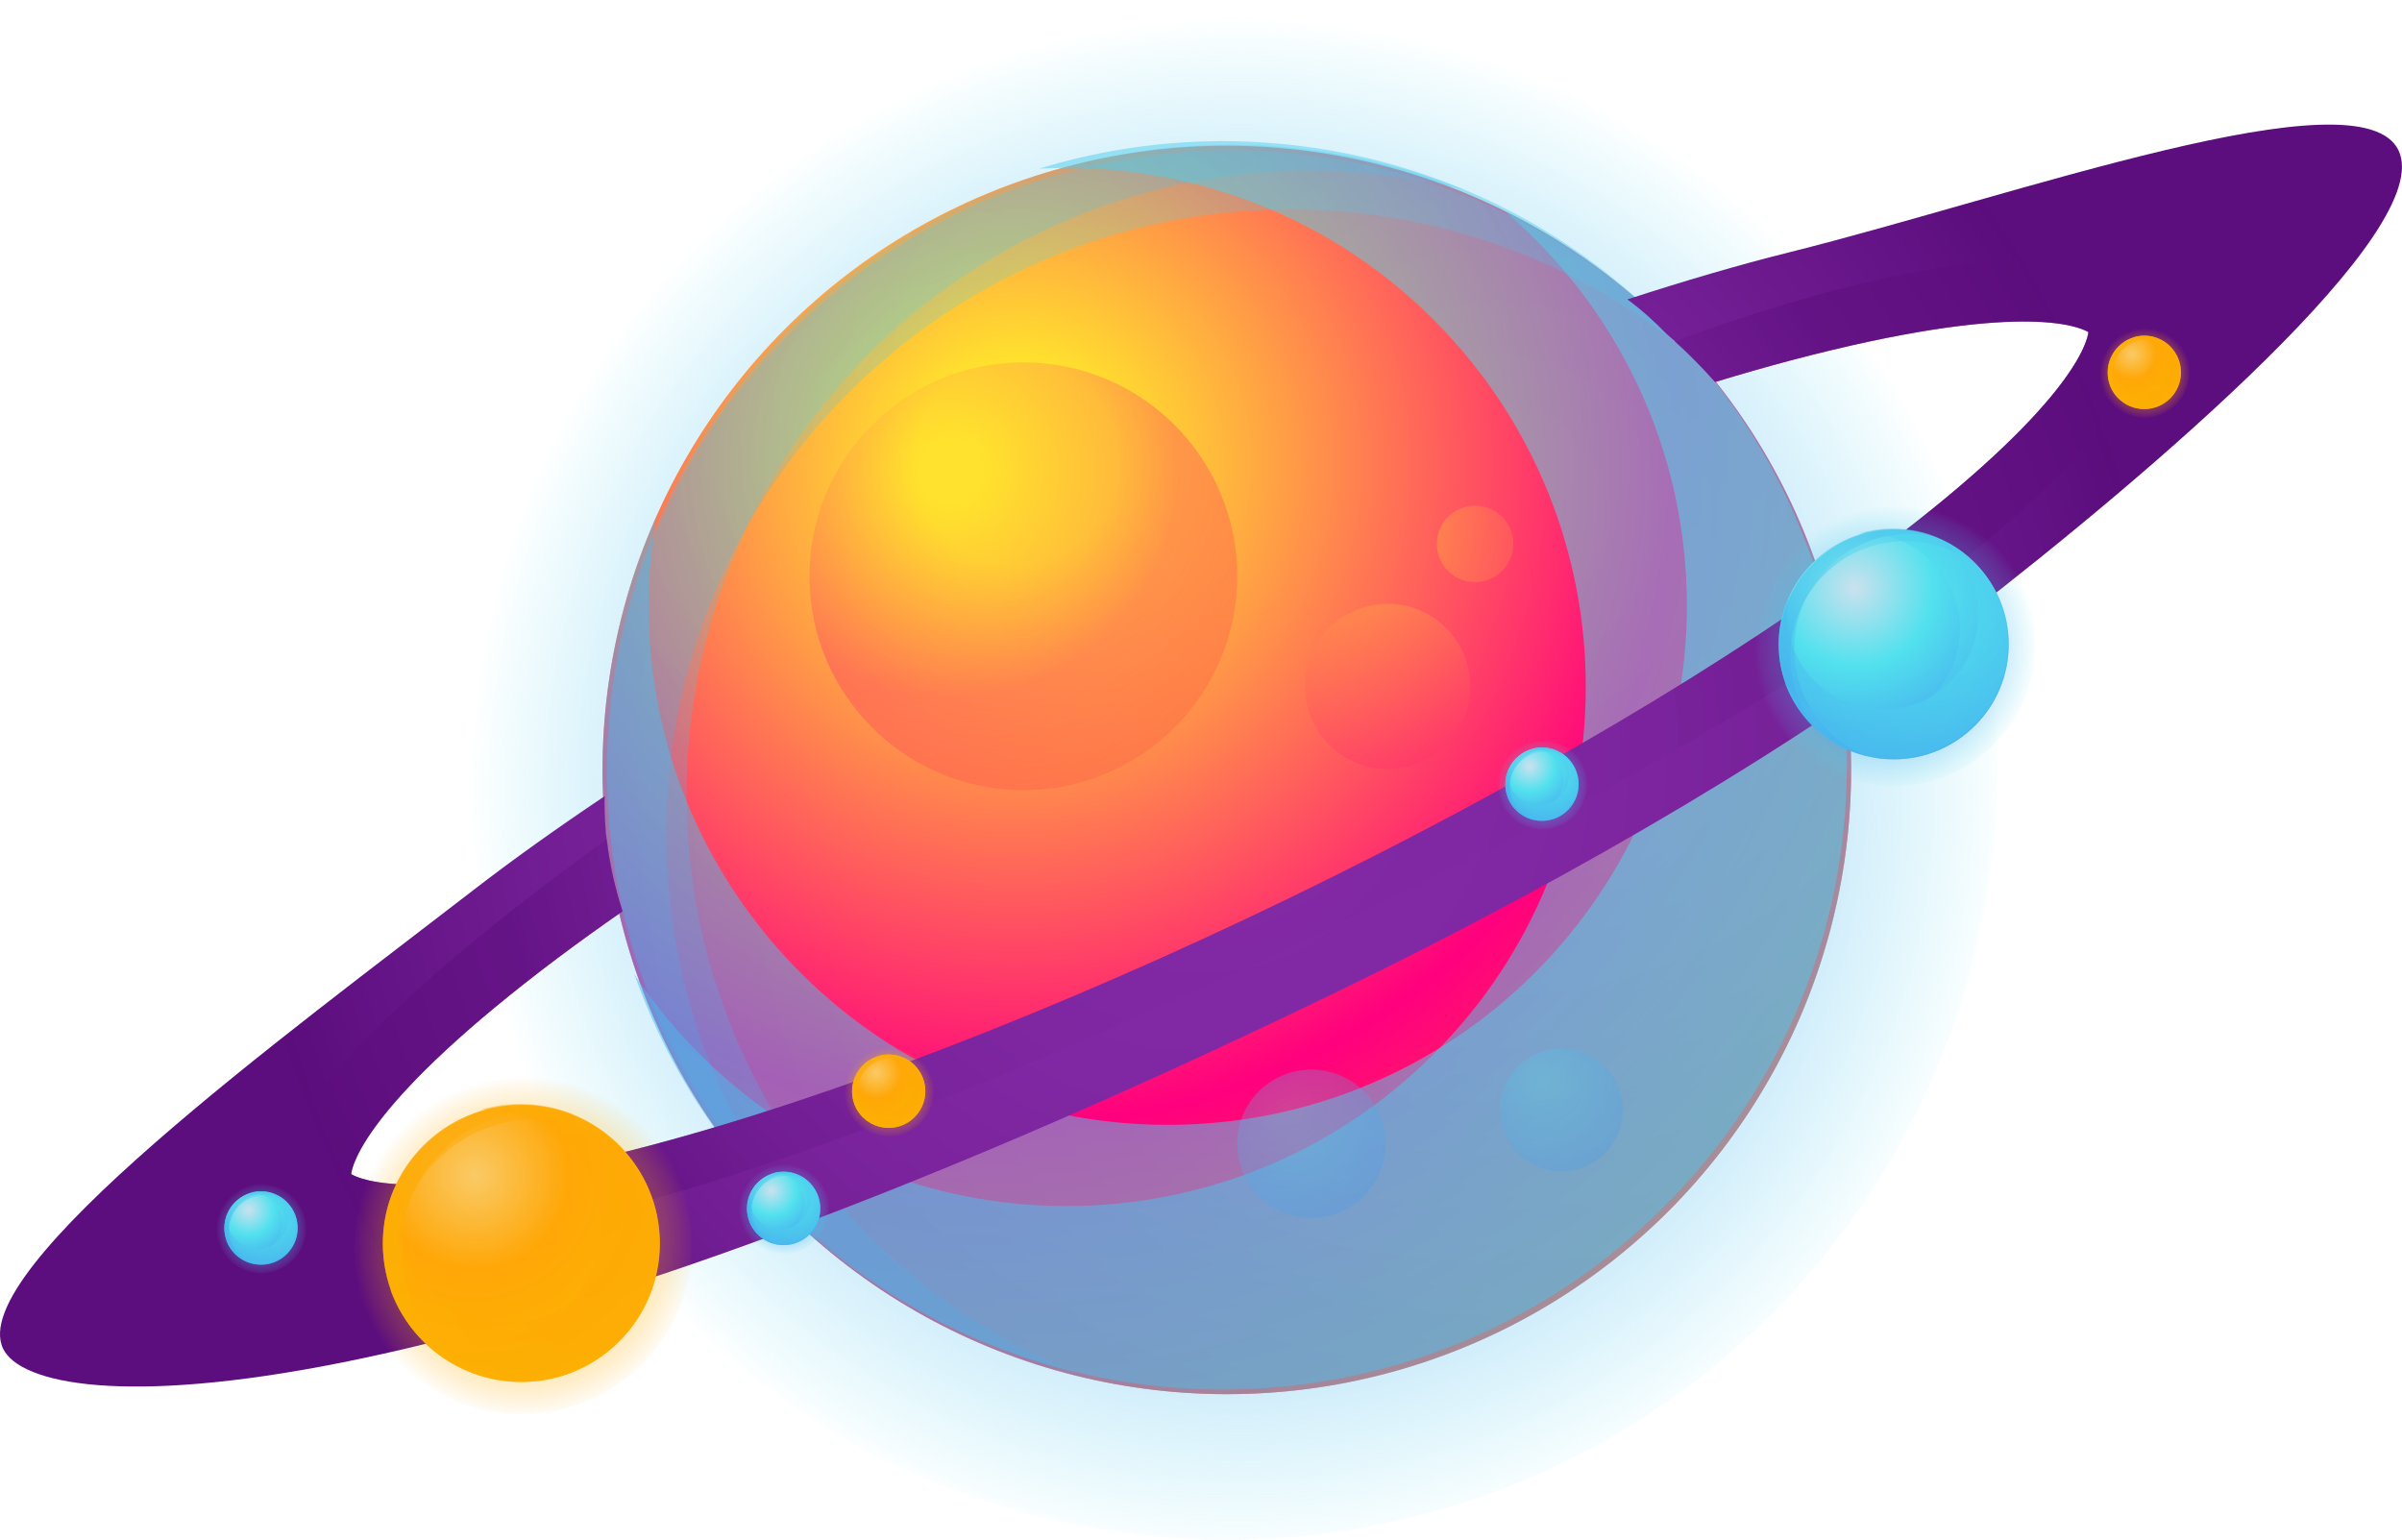 <?xml version="1.0" encoding="UTF-8"?>
<svg xmlns="http://www.w3.org/2000/svg" xmlns:xlink="http://www.w3.org/1999/xlink" viewBox="0 0 636.25 407.95">
  <defs>
    <radialGradient id="radial-gradient" cx="328.4" cy="208.76" fx="328.4" fy="208.76" r="204.36" gradientTransform="translate(239.41 -170.04) rotate(45)" gradientUnits="userSpaceOnUse">
      <stop offset=".06" stop-color="#3e8def"/>
      <stop offset=".24" stop-color="#3e8eee" stop-opacity=".99"/>
      <stop offset=".37" stop-color="#3f91ee" stop-opacity=".95"/>
      <stop offset=".48" stop-color="#4096ee" stop-opacity=".88"/>
      <stop offset=".58" stop-color="#429eee" stop-opacity=".79"/>
      <stop offset=".68" stop-color="#44a8ee" stop-opacity=".67"/>
      <stop offset=".77" stop-color="#47b5ee" stop-opacity=".52"/>
      <stop offset=".86" stop-color="#4bc4ee" stop-opacity=".35"/>
      <stop offset=".95" stop-color="#4fd4ee" stop-opacity=".15"/>
      <stop offset="1" stop-color="#52e1ee" stop-opacity="0"/>
    </radialGradient>
    <radialGradient id="radial-gradient-2" cx="269.1" cy="122.66" fx="269.1" fy="122.66" r="330.3" gradientTransform="translate(239.41 -170.04) rotate(45)" gradientUnits="userSpaceOnUse">
      <stop offset=".08" stop-color="#ffe22d"/>
      <stop offset=".53" stop-color="#ff007e"/>
      <stop offset="1" stop-color="#fd8413"/>
    </radialGradient>
    <radialGradient id="radial-gradient-3" cx="290.51" cy="90.31" fx="290.51" fy="90.31" r="250.14" gradientUnits="userSpaceOnUse">
      <stop offset="0" stop-color="#52e1ee"/>
      <stop offset=".94" stop-color="#3e8def"/>
    </radialGradient>
    <radialGradient id="radial-gradient-4" cx="643.21" cy="334.48" fx="643.21" fy="334.48" r="250.15" gradientTransform="translate(-482.8 112.59) rotate(-27.07)" xlink:href="#radial-gradient-3"/>
    <radialGradient id="radial-gradient-5" cx="423.59" cy="206.2" fx="423.59" fy="206.2" r="631.9" xlink:href="#radial-gradient-3"/>
    <radialGradient id="radial-gradient-6" cx="934.49" cy="662.8" fx="934.49" fy="662.8" r="631.87" gradientTransform="translate(-737.19 299.41) rotate(-43.53)" xlink:href="#radial-gradient-3"/>
    <radialGradient id="radial-gradient-7" cx="318.13" cy="200.16" fx="318.13" fy="200.16" r="254.11" gradientUnits="userSpaceOnUse">
      <stop offset=".02" stop-color="#842ba7"/>
      <stop offset=".35" stop-color="#8028a3"/>
      <stop offset=".62" stop-color="#772199"/>
      <stop offset=".86" stop-color="#661588"/>
      <stop offset="1" stop-color="#5b0d7c"/>
      <stop offset="1" stop-color="#5d0e7e"/>
    </radialGradient>
    <radialGradient id="radial-gradient-8" cx="322.29" cy="198.03" fx="322.29" fy="198.03" r="196.66" xlink:href="#radial-gradient-7"/>
    <radialGradient id="radial-gradient-9" cx="138.85" cy="330.48" fx="138.85" fy="330.48" r="45.34" gradientUnits="userSpaceOnUse">
      <stop offset=".06" stop-color="#fcb900"/>
      <stop offset=".24" stop-color="#fcb800" stop-opacity=".99"/>
      <stop offset=".36" stop-color="#fcb800" stop-opacity=".95"/>
      <stop offset=".47" stop-color="#fcb700" stop-opacity=".89"/>
      <stop offset=".57" stop-color="#fcb501" stop-opacity=".8"/>
      <stop offset=".67" stop-color="#fcb302" stop-opacity=".69"/>
      <stop offset=".76" stop-color="#fdb003" stop-opacity=".55"/>
      <stop offset=".85" stop-color="#fdad04" stop-opacity=".38"/>
      <stop offset=".93" stop-color="#feaa05" stop-opacity=".19"/>
      <stop offset="1" stop-color="#ffa707" stop-opacity="0"/>
    </radialGradient>
    <radialGradient id="radial-gradient-10" cx="125.69" cy="311.37" fx="125.69" fy="311.37" r="73.28" gradientUnits="userSpaceOnUse">
      <stop offset="0" stop-color="#faca66"/>
      <stop offset=".34" stop-color="#ffa707"/>
      <stop offset=".94" stop-color="#fcb900"/>
    </radialGradient>
    <radialGradient id="radial-gradient-11" cx="130.44" cy="304.2" fx="130.44" fy="304.2" r="55.49" gradientUnits="userSpaceOnUse">
      <stop offset="0" stop-color="#ffa707"/>
      <stop offset=".94" stop-color="#fcb900"/>
    </radialGradient>
    <radialGradient id="radial-gradient-12" cx="446.55" cy="450.25" fx="446.55" fy="450.25" r="55.5" gradientTransform="translate(-482.8 112.59) rotate(-27.07)" xlink:href="#radial-gradient-11"/>
    <radialGradient id="radial-gradient-13" cx="159.97" cy="329.91" fx="159.97" fy="329.91" r="140.19" xlink:href="#radial-gradient-11"/>
    <radialGradient id="radial-gradient-14" cx="635.84" cy="624.63" fx="635.84" fy="624.63" r="140.19" gradientTransform="translate(-737.19 299.41) rotate(-43.53)" xlink:href="#radial-gradient-11"/>
    <radialGradient id="radial-gradient-15" cx="502.24" cy="171.57" fx="502.24" fy="171.57" r="37.64" gradientTransform="matrix(1,0,0,1,0,0)" xlink:href="#radial-gradient"/>
    <radialGradient id="radial-gradient-16" cx="491.32" cy="155.71" fx="491.32" fy="155.71" r="60.84" gradientUnits="userSpaceOnUse">
      <stop offset="0" stop-color="#cae1ee"/>
      <stop offset=".34" stop-color="#52e1ee"/>
      <stop offset=".94" stop-color="#3e8def"/>
    </radialGradient>
    <radialGradient id="radial-gradient-17" cx="495.26" cy="149.76" fx="495.26" fy="149.76" r="46.08" xlink:href="#radial-gradient-3"/>
    <radialGradient id="radial-gradient-18" cx="843.79" cy="478.68" fx="843.79" fy="478.68" r="46.08" gradientTransform="translate(-482.8 112.59) rotate(-27.07)" xlink:href="#radial-gradient-3"/>
    <radialGradient id="radial-gradient-19" cx="519.77" cy="171.1" fx="519.77" fy="171.1" r="116.4" xlink:href="#radial-gradient-3"/>
    <radialGradient id="radial-gradient-20" cx="1004.99" cy="759.87" fx="1004.99" fy="759.87" r="116.39" gradientTransform="translate(-737.19 299.41) rotate(-43.53)" xlink:href="#radial-gradient-3"/>
    <radialGradient id="radial-gradient-21" cx="568.2" cy="98.94" fx="568.2" fy="98.94" r="12" xlink:href="#radial-gradient-9"/>
    <radialGradient id="radial-gradient-22" cx="564.71" cy="93.89" fx="564.71" fy="93.89" r="19.39" xlink:href="#radial-gradient-10"/>
    <radialGradient id="radial-gradient-23" cx="565.97" cy="91.99" fx="565.97" fy="91.99" r="14.68" xlink:href="#radial-gradient-11"/>
    <radialGradient id="radial-gradient-24" cx="940.01" cy="459.12" fx="940.01" fy="459.12" r="14.68" gradientTransform="translate(-482.8 112.59) rotate(-27.07)" xlink:href="#radial-gradient-11"/>
    <radialGradient id="radial-gradient-25" cx="573.78" cy="98.79" fx="573.78" fy="98.79" r="37.09" xlink:href="#radial-gradient-11"/>
    <radialGradient id="radial-gradient-26" cx="1090.35" cy="753.29" fx="1090.35" fy="753.29" r="37.09" gradientTransform="translate(-737.19 299.41) rotate(-43.53)" xlink:href="#radial-gradient-11"/>
    <radialGradient id="radial-gradient-27" cx="408.65" cy="208.03" fx="408.65" fy="208.03" r="12" gradientTransform="matrix(1,0,0,1,0,0)" xlink:href="#radial-gradient"/>
    <radialGradient id="radial-gradient-28" cx="405.17" cy="202.98" fx="405.17" fy="202.98" r="19.39" xlink:href="#radial-gradient-16"/>
    <radialGradient id="radial-gradient-29" cx="406.42" cy="201.08" fx="406.42" fy="201.08" r="14.68" xlink:href="#radial-gradient-3"/>
    <radialGradient id="radial-gradient-30" cx="748.29" cy="483.65" fx="748.29" fy="483.65" r="14.68" gradientTransform="translate(-482.8 112.59) rotate(-27.07)" xlink:href="#radial-gradient-3"/>
    <radialGradient id="radial-gradient-31" cx="414.24" cy="207.88" fx="414.24" fy="207.88" r="37.09" xlink:href="#radial-gradient-3"/>
    <radialGradient id="radial-gradient-32" cx="899.54" cy="722.52" fx="899.54" fy="722.52" r="37.09" gradientTransform="translate(-737.19 299.41) rotate(-43.53)" xlink:href="#radial-gradient-3"/>
    <radialGradient id="radial-gradient-33" cx="207.77" cy="320.42" fx="207.77" fy="320.42" r="12" gradientTransform="matrix(1,0,0,1,0,0)" xlink:href="#radial-gradient"/>
    <radialGradient id="radial-gradient-34" cx="204.29" cy="315.37" fx="204.29" fy="315.37" r="19.39" xlink:href="#radial-gradient-16"/>
    <radialGradient id="radial-gradient-35" cx="205.54" cy="313.47" fx="205.54" fy="313.47" r="14.68" xlink:href="#radial-gradient-3"/>
    <radialGradient id="radial-gradient-36" cx="518.26" cy="492.3" fx="518.26" fy="492.3" r="14.68" gradientTransform="translate(-482.8 112.59) rotate(-27.07)" xlink:href="#radial-gradient-3"/>
    <radialGradient id="radial-gradient-37" cx="213.36" cy="320.27" fx="213.36" fy="320.27" r="37.09" xlink:href="#radial-gradient-3"/>
    <radialGradient id="radial-gradient-38" cx="676.5" cy="665.66" fx="676.5" fy="665.66" r="37.09" gradientTransform="translate(-737.19 299.41) rotate(-43.53)" xlink:href="#radial-gradient-3"/>
    <radialGradient id="radial-gradient-39" cx="235.6" cy="289.37" fx="235.6" fy="289.37" r="12" xlink:href="#radial-gradient-9"/>
    <radialGradient id="radial-gradient-40" cx="232.12" cy="284.31" fx="232.12" fy="284.31" r="19.39" xlink:href="#radial-gradient-10"/>
    <radialGradient id="radial-gradient-41" cx="233.38" cy="282.41" fx="233.38" fy="282.41" r="14.68" xlink:href="#radial-gradient-11"/>
    <radialGradient id="radial-gradient-42" cx="557.19" cy="477.32" fx="557.19" fy="477.32" r="14.68" gradientTransform="translate(-482.8 112.59) rotate(-27.07)" xlink:href="#radial-gradient-11"/>
    <radialGradient id="radial-gradient-43" cx="241.19" cy="289.21" fx="241.19" fy="289.21" r="37.09" xlink:href="#radial-gradient-11"/>
    <radialGradient id="radial-gradient-44" cx="718.07" cy="662.32" fx="718.07" fy="662.32" r="37.09" gradientTransform="translate(-737.19 299.41) rotate(-43.53)" xlink:href="#radial-gradient-11"/>
    <radialGradient id="radial-gradient-45" cx="69.33" cy="325.61" fx="69.33" fy="325.61" r="12" gradientTransform="matrix(1,0,0,1,0,0)" xlink:href="#radial-gradient"/>
    <radialGradient id="radial-gradient-46" cx="65.85" cy="320.56" fx="65.85" fy="320.56" r="19.39" xlink:href="#radial-gradient-16"/>
    <radialGradient id="radial-gradient-47" cx="67.11" cy="318.66" fx="67.11" fy="318.66" r="14.68" xlink:href="#radial-gradient-3"/>
    <radialGradient id="radial-gradient-48" cx="392.63" cy="433.92" fx="392.63" fy="433.92" r="14.68" gradientTransform="translate(-482.8 112.59) rotate(-27.07)" xlink:href="#radial-gradient-3"/>
    <radialGradient id="radial-gradient-49" cx="74.92" cy="325.46" fx="74.92" fy="325.46" r="37.09" xlink:href="#radial-gradient-3"/>
    <radialGradient id="radial-gradient-50" cx="572.56" cy="574.1" fx="572.56" fy="574.1" r="37.09" gradientTransform="translate(-737.19 299.41) rotate(-43.53)" xlink:href="#radial-gradient-3"/>
    <radialGradient id="radial-gradient-51" cx="251.92" cy="124.8" fx="251.92" fy="124.8" r="113.18" gradientTransform="matrix(1,0,0,1,0,0)" xlink:href="#radial-gradient-2"/>
    <radialGradient id="radial-gradient-52" cx="371.01" cy="141.8" fx="371.01" fy="141.8" r="135.65" gradientTransform="matrix(1,0,0,1,0,0)" xlink:href="#radial-gradient-2"/>
    <radialGradient id="radial-gradient-53" cx="371.01" cy="141.8" fx="371.01" fy="141.8" r="135.65" gradientTransform="matrix(1,0,0,1,0,0)" xlink:href="#radial-gradient-2"/>
    <radialGradient id="radial-gradient-54" cx="340.73" cy="293.36" fx="340.73" fy="293.36" r="39.22" gradientTransform="translate(562.46 -104.68) rotate(76.72)" xlink:href="#radial-gradient-3"/>
    <radialGradient id="radial-gradient-55" cx="408.07" cy="286.04" fx="408.07" fy="286.04" r="32.5" xlink:href="#radial-gradient-3"/>
  </defs>
  <g style="isolation: isolate;">
    <g id="Ebene_2" data-name="Ebene 2">
      <g id="Ebene_1-2" data-name="Ebene 1">
        <g>
          <g>
            <g>
              <circle cx="324.97" cy="203.97" r="203.97" transform="translate(-49.05 289.53) rotate(-45)" style="fill: url(#radial-gradient); opacity: .5;"/>
              <circle cx="324.97" cy="203.97" r="165.36" transform="translate(-49.05 289.53) rotate(-45)" style="fill: url(#radial-gradient-2);"/>
              <path d="M176.48,220.84c0-91.33,74.04-165.36,165.36-165.36,41.68,0,79.72,15.45,108.8,40.89-30.31-34.65-74.82-56.56-124.47-56.56-91.33,0-165.36,74.04-165.36,165.36,0,49.65,21.91,94.16,56.56,124.47-25.44-29.08-40.89-67.13-40.89-108.8Z" style="fill: url(#radial-gradient-3); mix-blend-mode: screen; opacity: .25;"/>
              <path d="M200,285.81c-41.57-81.32-9.34-180.94,71.98-222.51,37.11-18.97,78.02-22.53,115.49-13.11-42.76-17.05-92.36-16.31-136.57,6.29-81.32,41.57-113.55,141.19-71.98,222.51,22.6,44.21,62.37,73.87,107.01,85.09-35.89-14.32-66.96-41.16-85.93-78.27Z" style="fill: url(#radial-gradient-4); mix-blend-mode: screen; opacity: .25;"/>
              <path d="M398.56,55.89c29.53,25.22,48.27,62.7,48.27,104.58,0,75.95-61.57,137.52-137.52,137.52s-137.52-61.57-137.52-137.52c0-8.06.73-15.95,2.06-23.63-9.13,20.52-14.24,43.22-14.24,67.13,0,91.33,74.04,165.36,165.36,165.36s165.36-74.04,165.36-165.36c0-64.88-37.39-121-91.77-148.08Z" style="fill: url(#radial-gradient-5); mix-blend-mode: multiply; opacity: .5;"/>
              <path d="M275.21,44.68c38.78-2.05,78.18,12.22,107.03,42.59,52.31,55.07,50.07,142.12-5,194.42-55.07,52.31-142.12,50.07-194.42-5-5.55-5.85-10.45-12.07-14.78-18.56,7.51,21.17,19.44,41.15,35.9,58.48,62.9,66.22,167.56,68.91,233.78,6.02,66.22-62.9,68.91-167.56,6.02-233.78-44.68-47.04-110.44-61.99-168.52-44.17Z" style="fill: url(#radial-gradient-6); mix-blend-mode: multiply; opacity: .5;"/>
            </g>
            <path d="M635.32,39.81c-10.19-21.02-101.26,12.01-161.35,27.02-13.46,3.36-27.86,7.59-42.9,12.48,3.75,2.77,7.19,5.88,10.43,9.21,4.57,3.85,8.79,8.18,12.82,12.68,6.9-2.09,13.67-4.05,20.17-5.76,60.35-15.91,76.18-8.97,78.7-7.45-.37,2.91-4.73,19.64-54.61,57.16-40.13,30.19-95.86,63.11-156.9,92.7-61.04,29.59-121.41,52.93-169.97,65.73-60.35,15.9-76.19,8.97-78.7,7.45.37-2.91,4.73-19.64,54.61-57.16,5.45-4.1,11.26-8.26,17.27-12.45-3.2-9.89-4.96-20.09-4.72-30.51-12.51,8.39-24.18,16.7-34.68,24.81C76.47,273.61-9.36,336.27.83,357.29c9.14,18.86,111.87,22.49,352.99-94.38,65.69-31.84,124.96-67.22,166.89-99.62,49.01-37.87,124.79-102.46,114.6-123.48Z" style="fill: url(#radial-gradient-7);"/>
            <path d="M358.38,243.01c196.3-93.64,225.16-153.83,204.45-168.62-19.78-14.13-78.43.71-119.22,16.09,3.75,3.35,7.32,6.95,10.71,10.73,6.9-2.09,13.67-4.05,20.17-5.76,60.35-15.91,76.18-8.97,78.7-7.45-.37,2.91-4.73,19.64-54.61,57.16-40.13,30.19-95.86,63.11-156.9,92.7-61.04,29.59-121.41,52.93-169.97,65.73-60.35,15.9-76.19,8.97-78.7,7.45.37-2.91,4.73-19.64,54.61-57.16,5.45-4.1,11.26-8.26,17.27-12.45-2.02-6.26-3.39-12.65-4.12-19.13-22.16,15.86-99.62,73.52-82.17,92.91,20.31,22.56,83.48,21.43,279.78-72.2Z" style="fill: url(#radial-gradient-8); mix-blend-mode: multiply; opacity: .5;"/>
          </g>
          <g>
            <circle cx="138.09" cy="329.41" r="45.25" style="fill: url(#radial-gradient-9); opacity: .5;"/>
            <circle cx="138.09" cy="329.41" r="36.69" style="fill: url(#radial-gradient-10);"/>
            <path d="M105.14,333.16c0-20.26,16.43-36.69,36.69-36.69,9.25,0,17.69,3.43,24.14,9.07-6.72-7.69-16.6-12.55-27.61-12.55-20.26,0-36.69,16.43-36.69,36.69,0,11.02,4.86,20.89,12.55,27.61-5.64-6.45-9.07-14.89-9.07-24.14Z" style="fill: url(#radial-gradient-11); mix-blend-mode: screen; opacity: .5;"/>
            <path d="M110.36,347.57c-9.22-18.04-2.07-40.14,15.97-49.36,8.23-4.21,17.31-5,25.62-2.91-9.49-3.78-20.49-3.62-30.3,1.4-18.04,9.22-25.19,31.32-15.97,49.36,5.01,9.81,13.84,16.39,23.74,18.88-7.96-3.18-14.86-9.13-19.07-17.36Z" style="fill: url(#radial-gradient-12); mix-blend-mode: screen; opacity: .5;"/>
            <path d="M154.41,296.56c6.55,5.6,10.71,13.91,10.71,23.2,0,16.85-13.66,30.51-30.51,30.51s-30.51-13.66-30.51-30.51c0-1.79.16-3.54.46-5.24-2.03,4.55-3.16,9.59-3.16,14.89,0,20.26,16.43,36.69,36.69,36.69s36.69-16.43,36.69-36.69c0-14.39-8.29-26.85-20.36-32.85Z" style="fill: url(#radial-gradient-13); mix-blend-mode: multiply; opacity: .5;"/>
            <path d="M127.05,294.07c8.6-.45,17.35,2.71,23.74,9.45,11.6,12.22,11.11,31.53-1.11,43.13-12.22,11.6-31.53,11.11-43.13-1.11-1.23-1.3-2.32-2.68-3.28-4.12,1.67,4.7,4.31,9.13,7.97,12.98,13.95,14.69,37.18,15.29,51.87,1.34,14.69-13.95,15.29-37.18,1.34-51.87-9.91-10.44-24.5-13.75-37.39-9.8Z" style="fill: url(#radial-gradient-14); mix-blend-mode: multiply; opacity: .5;"/>
          </g>
          <g>
            <circle cx="501.61" cy="170.69" r="37.57" style="fill: url(#radial-gradient-15); opacity: .5;"/>
            <circle cx="501.61" cy="170.69" r="30.46" style="fill: url(#radial-gradient-16);"/>
            <path d="M474.25,173.8c0-16.82,13.64-30.46,30.46-30.46,7.68,0,14.68,2.85,20.04,7.53-5.58-6.38-13.78-10.42-22.93-10.42-16.82,0-30.46,13.64-30.46,30.46,0,9.15,4.04,17.34,10.42,22.93-4.69-5.36-7.53-12.37-7.53-20.04Z" style="fill: url(#radial-gradient-17); mix-blend-mode: screen; opacity: .5;"/>
            <path d="M478.59,185.77c-7.66-14.98-1.72-33.33,13.26-40.99,6.84-3.49,14.37-4.15,21.27-2.41-7.88-3.14-17.01-3-25.16,1.16-14.98,7.66-20.92,26.01-13.26,40.99,4.16,8.14,11.49,13.61,19.71,15.67-6.61-2.64-12.34-7.58-15.83-14.42Z" style="fill: url(#radial-gradient-18); mix-blend-mode: screen; opacity: .5;"/>
            <path d="M515.16,143.41c5.44,4.65,8.89,11.55,8.89,19.27,0,13.99-11.34,25.33-25.33,25.33s-25.33-11.34-25.33-25.33c0-1.49.13-2.94.38-4.35-1.68,3.78-2.62,7.96-2.62,12.37,0,16.82,13.64,30.46,30.46,30.46s30.46-13.64,30.46-30.46c0-11.95-6.89-22.29-16.91-27.28Z" style="fill: url(#radial-gradient-19); mix-blend-mode: multiply; opacity: .5;"/>
            <path d="M492.44,141.35c7.14-.38,14.4,2.25,19.72,7.84,9.64,10.14,9.22,26.18-.92,35.81-10.14,9.64-26.18,9.22-35.81-.92-1.02-1.08-1.93-2.22-2.72-3.42,1.38,3.9,3.58,7.58,6.61,10.77,11.59,12.2,30.87,12.69,43.06,1.11,12.2-11.59,12.69-30.87,1.11-43.06-8.23-8.67-20.34-11.42-31.04-8.14Z" style="fill: url(#radial-gradient-20); mix-blend-mode: multiply; opacity: .5;"/>
          </g>
          <g>
            <path d="M579.97,98.66c0,6.61-5.36,11.97-11.97,11.97s-11.97-5.36-11.97-11.97,5.36-11.97,11.97-11.97,11.97,5.36,11.97,11.97Z" style="fill: url(#radial-gradient-21); opacity: .5;"/>
            <path d="M577.7,98.66c0,5.36-4.35,9.71-9.71,9.71s-9.71-4.35-9.71-9.71,4.35-9.71,9.71-9.71,9.71,4.35,9.71,9.71Z" style="fill: url(#radial-gradient-22);"/>
            <path d="M559.28,99.65c0-5.36,4.35-9.71,9.71-9.71,2.45,0,4.68.91,6.39,2.4-1.78-2.03-4.39-3.32-7.31-3.32-5.36,0-9.71,4.35-9.71,9.71,0,2.91,1.29,5.53,3.32,7.31-1.49-1.71-2.4-3.94-2.4-6.39Z" style="fill: url(#radial-gradient-23); mix-blend-mode: screen; opacity: .5;"/>
            <path d="M560.66,103.47c-2.44-4.77-.55-10.62,4.23-13.06,2.18-1.11,4.58-1.32,6.78-.77-2.51-1-5.42-.96-8.02.37-4.77,2.44-6.66,8.29-4.23,13.06,1.33,2.6,3.66,4.34,6.28,4.99-2.11-.84-3.93-2.42-5.04-4.59Z" style="fill: url(#radial-gradient-24); mix-blend-mode: screen; opacity: .5;"/>
            <path d="M572.31,89.97c1.73,1.48,2.83,3.68,2.83,6.14,0,4.46-3.61,8.07-8.07,8.07s-8.07-3.61-8.07-8.07c0-.47.04-.94.12-1.39-.54,1.2-.84,2.54-.84,3.94,0,5.36,4.35,9.71,9.71,9.71s9.71-4.35,9.71-9.71c0-3.81-2.19-7.1-5.39-8.69Z" style="fill: url(#radial-gradient-25); mix-blend-mode: multiply; opacity: .5;"/>
            <path d="M565.07,89.31c2.28-.12,4.59.72,6.28,2.5,3.07,3.23,2.94,8.34-.29,11.41-3.23,3.07-8.34,2.94-11.41-.29-.33-.34-.61-.71-.87-1.09.44,1.24,1.14,2.42,2.11,3.43,3.69,3.89,9.84,4.05,13.72.35,3.89-3.69,4.05-9.84.35-13.72-2.62-2.76-6.48-3.64-9.89-2.59Z" style="fill: url(#radial-gradient-26); mix-blend-mode: multiply; opacity: .5;"/>
          </g>
          <g>
            <path d="M420.42,207.75c0,6.61-5.36,11.97-11.97,11.97s-11.97-5.36-11.97-11.97,5.36-11.97,11.97-11.97,11.97,5.36,11.97,11.97Z" style="fill: url(#radial-gradient-27); opacity: .5;"/>
            <path d="M418.15,207.75c0,5.36-4.35,9.71-9.71,9.71s-9.71-4.35-9.71-9.71,4.35-9.71,9.71-9.71,9.71,4.35,9.71,9.71Z" style="fill: url(#radial-gradient-28);"/>
            <path d="M399.73,208.74c0-5.36,4.35-9.71,9.71-9.71,2.45,0,4.68.91,6.39,2.4-1.78-2.03-4.39-3.32-7.31-3.32-5.36,0-9.71,4.35-9.71,9.71,0,2.91,1.29,5.53,3.32,7.31-1.49-1.71-2.4-3.94-2.4-6.39Z" style="fill: url(#radial-gradient-29); mix-blend-mode: screen; opacity: .5;"/>
            <path d="M401.11,212.56c-2.44-4.77-.55-10.62,4.23-13.06,2.18-1.11,4.58-1.32,6.78-.77-2.51-1-5.42-.96-8.02.37-4.77,2.44-6.67,8.29-4.23,13.06,1.33,2.6,3.66,4.34,6.28,4.99-2.11-.84-3.93-2.42-5.04-4.59Z" style="fill: url(#radial-gradient-30); mix-blend-mode: screen; opacity: .5;"/>
            <path d="M412.77,199.06c1.73,1.48,2.83,3.68,2.83,6.14,0,4.46-3.61,8.07-8.07,8.07s-8.07-3.61-8.07-8.07c0-.47.04-.94.12-1.39-.54,1.2-.84,2.54-.84,3.94,0,5.36,4.35,9.71,9.71,9.71s9.71-4.35,9.71-9.71c0-3.81-2.19-7.1-5.39-8.69Z" style="fill: url(#radial-gradient-31); mix-blend-mode: multiply; opacity: .5;"/>
            <path d="M405.53,198.4c2.28-.12,4.59.72,6.28,2.5,3.07,3.23,2.94,8.34-.29,11.41-3.23,3.07-8.34,2.94-11.41-.29-.33-.34-.61-.71-.87-1.09.44,1.24,1.14,2.42,2.11,3.43,3.69,3.89,9.84,4.05,13.72.35,3.89-3.69,4.05-9.84.35-13.72-2.62-2.76-6.48-3.64-9.89-2.59Z" style="fill: url(#radial-gradient-32); mix-blend-mode: multiply; opacity: .5;"/>
          </g>
          <g>
            <circle cx="207.57" cy="320.14" r="11.97" style="fill: url(#radial-gradient-33); opacity: .5;"/>
            <circle cx="207.57" cy="320.14" r="9.71" style="fill: url(#radial-gradient-34);"/>
            <path d="M198.85,321.13c0-5.36,4.35-9.71,9.71-9.71,2.45,0,4.68.91,6.39,2.4-1.78-2.03-4.39-3.32-7.31-3.32-5.36,0-9.71,4.35-9.71,9.71,0,2.91,1.29,5.53,3.32,7.31-1.49-1.71-2.4-3.94-2.4-6.39Z" style="fill: url(#radial-gradient-35); mix-blend-mode: screen; opacity: .5;"/>
            <path d="M200.23,324.94c-2.44-4.77-.55-10.62,4.23-13.06,2.18-1.11,4.58-1.32,6.78-.77-2.51-1-5.42-.96-8.02.37-4.77,2.44-6.66,8.29-4.23,13.06,1.33,2.6,3.66,4.34,6.28,4.99-2.11-.84-3.93-2.42-5.04-4.59Z" style="fill: url(#radial-gradient-36); mix-blend-mode: screen; opacity: .5;"/>
            <path d="M211.89,311.45c1.73,1.48,2.83,3.68,2.83,6.14,0,4.46-3.61,8.07-8.07,8.07s-8.07-3.61-8.07-8.07c0-.47.04-.94.12-1.39-.54,1.2-.84,2.54-.84,3.94,0,5.36,4.35,9.71,9.71,9.71s9.71-4.35,9.71-9.71c0-3.81-2.19-7.1-5.39-8.69Z" style="fill: url(#radial-gradient-37); mix-blend-mode: multiply; opacity: .5;"/>
            <path d="M204.65,310.79c2.28-.12,4.59.72,6.28,2.5,3.07,3.23,2.94,8.34-.29,11.41-3.23,3.07-8.34,2.94-11.41-.29-.33-.34-.61-.71-.87-1.09.44,1.24,1.14,2.42,2.11,3.43,3.69,3.89,9.84,4.05,13.72.35,3.89-3.69,4.05-9.84.35-13.72-2.62-2.76-6.48-3.64-9.89-2.59Z" style="fill: url(#radial-gradient-38); mix-blend-mode: multiply; opacity: .5;"/>
          </g>
          <g>
            <circle cx="235.4" cy="289.08" r="11.97" style="fill: url(#radial-gradient-39); opacity: .5;"/>
            <circle cx="235.4" cy="289.08" r="9.71" style="fill: url(#radial-gradient-40);"/>
            <path d="M226.69,290.07c0-5.36,4.35-9.71,9.71-9.71,2.45,0,4.68.91,6.39,2.4-1.78-2.03-4.39-3.32-7.31-3.32-5.36,0-9.71,4.35-9.71,9.71,0,2.91,1.29,5.53,3.32,7.31-1.49-1.71-2.4-3.94-2.4-6.39Z" style="fill: url(#radial-gradient-41); mix-blend-mode: screen; opacity: .5;"/>
            <path d="M228.07,293.89c-2.44-4.77-.55-10.62,4.23-13.06,2.18-1.11,4.58-1.32,6.78-.77-2.51-1-5.42-.96-8.02.37-4.77,2.44-6.66,8.29-4.23,13.06,1.33,2.6,3.66,4.34,6.28,4.99-2.11-.84-3.93-2.42-5.04-4.59Z" style="fill: url(#radial-gradient-42); mix-blend-mode: screen; opacity: .5;"/>
            <path d="M239.72,280.39c1.73,1.48,2.83,3.68,2.83,6.14,0,4.46-3.61,8.07-8.07,8.07s-8.07-3.61-8.07-8.07c0-.47.04-.94.12-1.39-.54,1.2-.84,2.54-.84,3.94,0,5.36,4.35,9.71,9.71,9.71s9.71-4.35,9.71-9.71c0-3.81-2.19-7.1-5.39-8.69Z" style="fill: url(#radial-gradient-43); mix-blend-mode: multiply; opacity: .5;"/>
            <path d="M232.48,279.73c2.28-.12,4.59.72,6.28,2.5,3.07,3.23,2.94,8.34-.29,11.41-3.23,3.07-8.34,2.94-11.41-.29-.33-.34-.61-.71-.87-1.09.44,1.24,1.14,2.42,2.11,3.43,3.69,3.89,9.84,4.05,13.72.35,3.89-3.69,4.05-9.84.35-13.72-2.62-2.76-6.48-3.64-9.89-2.59Z" style="fill: url(#radial-gradient-44); mix-blend-mode: multiply; opacity: .5;"/>
          </g>
          <g>
            <path d="M81.11,325.33c0,6.61-5.36,11.97-11.97,11.97s-11.97-5.36-11.97-11.97,5.36-11.97,11.97-11.97,11.97,5.36,11.97,11.97Z" style="fill: url(#radial-gradient-45); opacity: .5;"/>
            <path d="M78.84,325.33c0,5.36-4.35,9.71-9.71,9.71s-9.71-4.35-9.71-9.71,4.35-9.71,9.71-9.71,9.71,4.35,9.71,9.71Z" style="fill: url(#radial-gradient-46);"/>
            <path d="M60.42,326.32c0-5.36,4.35-9.71,9.71-9.71,2.45,0,4.68.91,6.39,2.4-1.78-2.03-4.39-3.32-7.31-3.32-5.36,0-9.71,4.35-9.71,9.71,0,2.91,1.29,5.53,3.32,7.31-1.49-1.71-2.4-3.94-2.4-6.39Z" style="fill: url(#radial-gradient-47); mix-blend-mode: screen; opacity: .5;"/>
            <path d="M61.8,330.13c-2.44-4.77-.55-10.62,4.23-13.06,2.18-1.11,4.58-1.32,6.78-.77-2.51-1-5.42-.96-8.02.37-4.77,2.44-6.66,8.29-4.23,13.06,1.33,2.6,3.66,4.34,6.28,4.99-2.11-.84-3.93-2.42-5.04-4.59Z" style="fill: url(#radial-gradient-48); mix-blend-mode: screen; opacity: .5;"/>
            <path d="M73.45,316.64c1.73,1.48,2.83,3.68,2.83,6.14,0,4.46-3.61,8.07-8.07,8.07s-8.07-3.61-8.07-8.07c0-.47.04-.94.12-1.39-.54,1.2-.84,2.54-.84,3.94,0,5.36,4.35,9.71,9.71,9.71s9.71-4.35,9.71-9.71c0-3.81-2.19-7.1-5.39-8.69Z" style="fill: url(#radial-gradient-49); mix-blend-mode: multiply; opacity: .5;"/>
            <path d="M66.21,315.98c2.28-.12,4.59.72,6.28,2.5,3.07,3.23,2.94,8.34-.29,11.41-3.23,3.07-8.34,2.94-11.41-.29-.33-.34-.61-.71-.87-1.09.44,1.24,1.14,2.42,2.11,3.43,3.69,3.89,9.84,4.05,13.72.35,3.89-3.69,4.05-9.84.35-13.72-2.62-2.76-6.48-3.64-9.89-2.59Z" style="fill: url(#radial-gradient-50); mix-blend-mode: multiply; opacity: .5;"/>
          </g>
          <circle cx="271.07" cy="152.66" r="56.66" style="fill: url(#radial-gradient-51); mix-blend-mode: screen; opacity: .25;"/>
          <circle cx="367.56" cy="181.83" r="21.88" style="fill: url(#radial-gradient-52); mix-blend-mode: screen; opacity: .25;"/>
          <path d="M400.86,144.09c0,5.6-4.54,10.13-10.13,10.13s-10.13-4.54-10.13-10.13,4.54-10.13,10.13-10.13,10.13,4.54,10.13,10.13Z" style="fill: url(#radial-gradient-53); mix-blend-mode: screen; opacity: .25;"/>
          <circle cx="347.36" cy="303.01" r="19.64" transform="translate(-27.35 571.46) rotate(-76.72)" style="fill: url(#radial-gradient-54); mix-blend-mode: multiply; opacity: .25;"/>
          <circle cx="413.56" cy="294.04" r="16.27" style="fill: url(#radial-gradient-55); mix-blend-mode: multiply; opacity: .25;"/>
        </g>
      </g>
    </g>
  </g>
</svg>